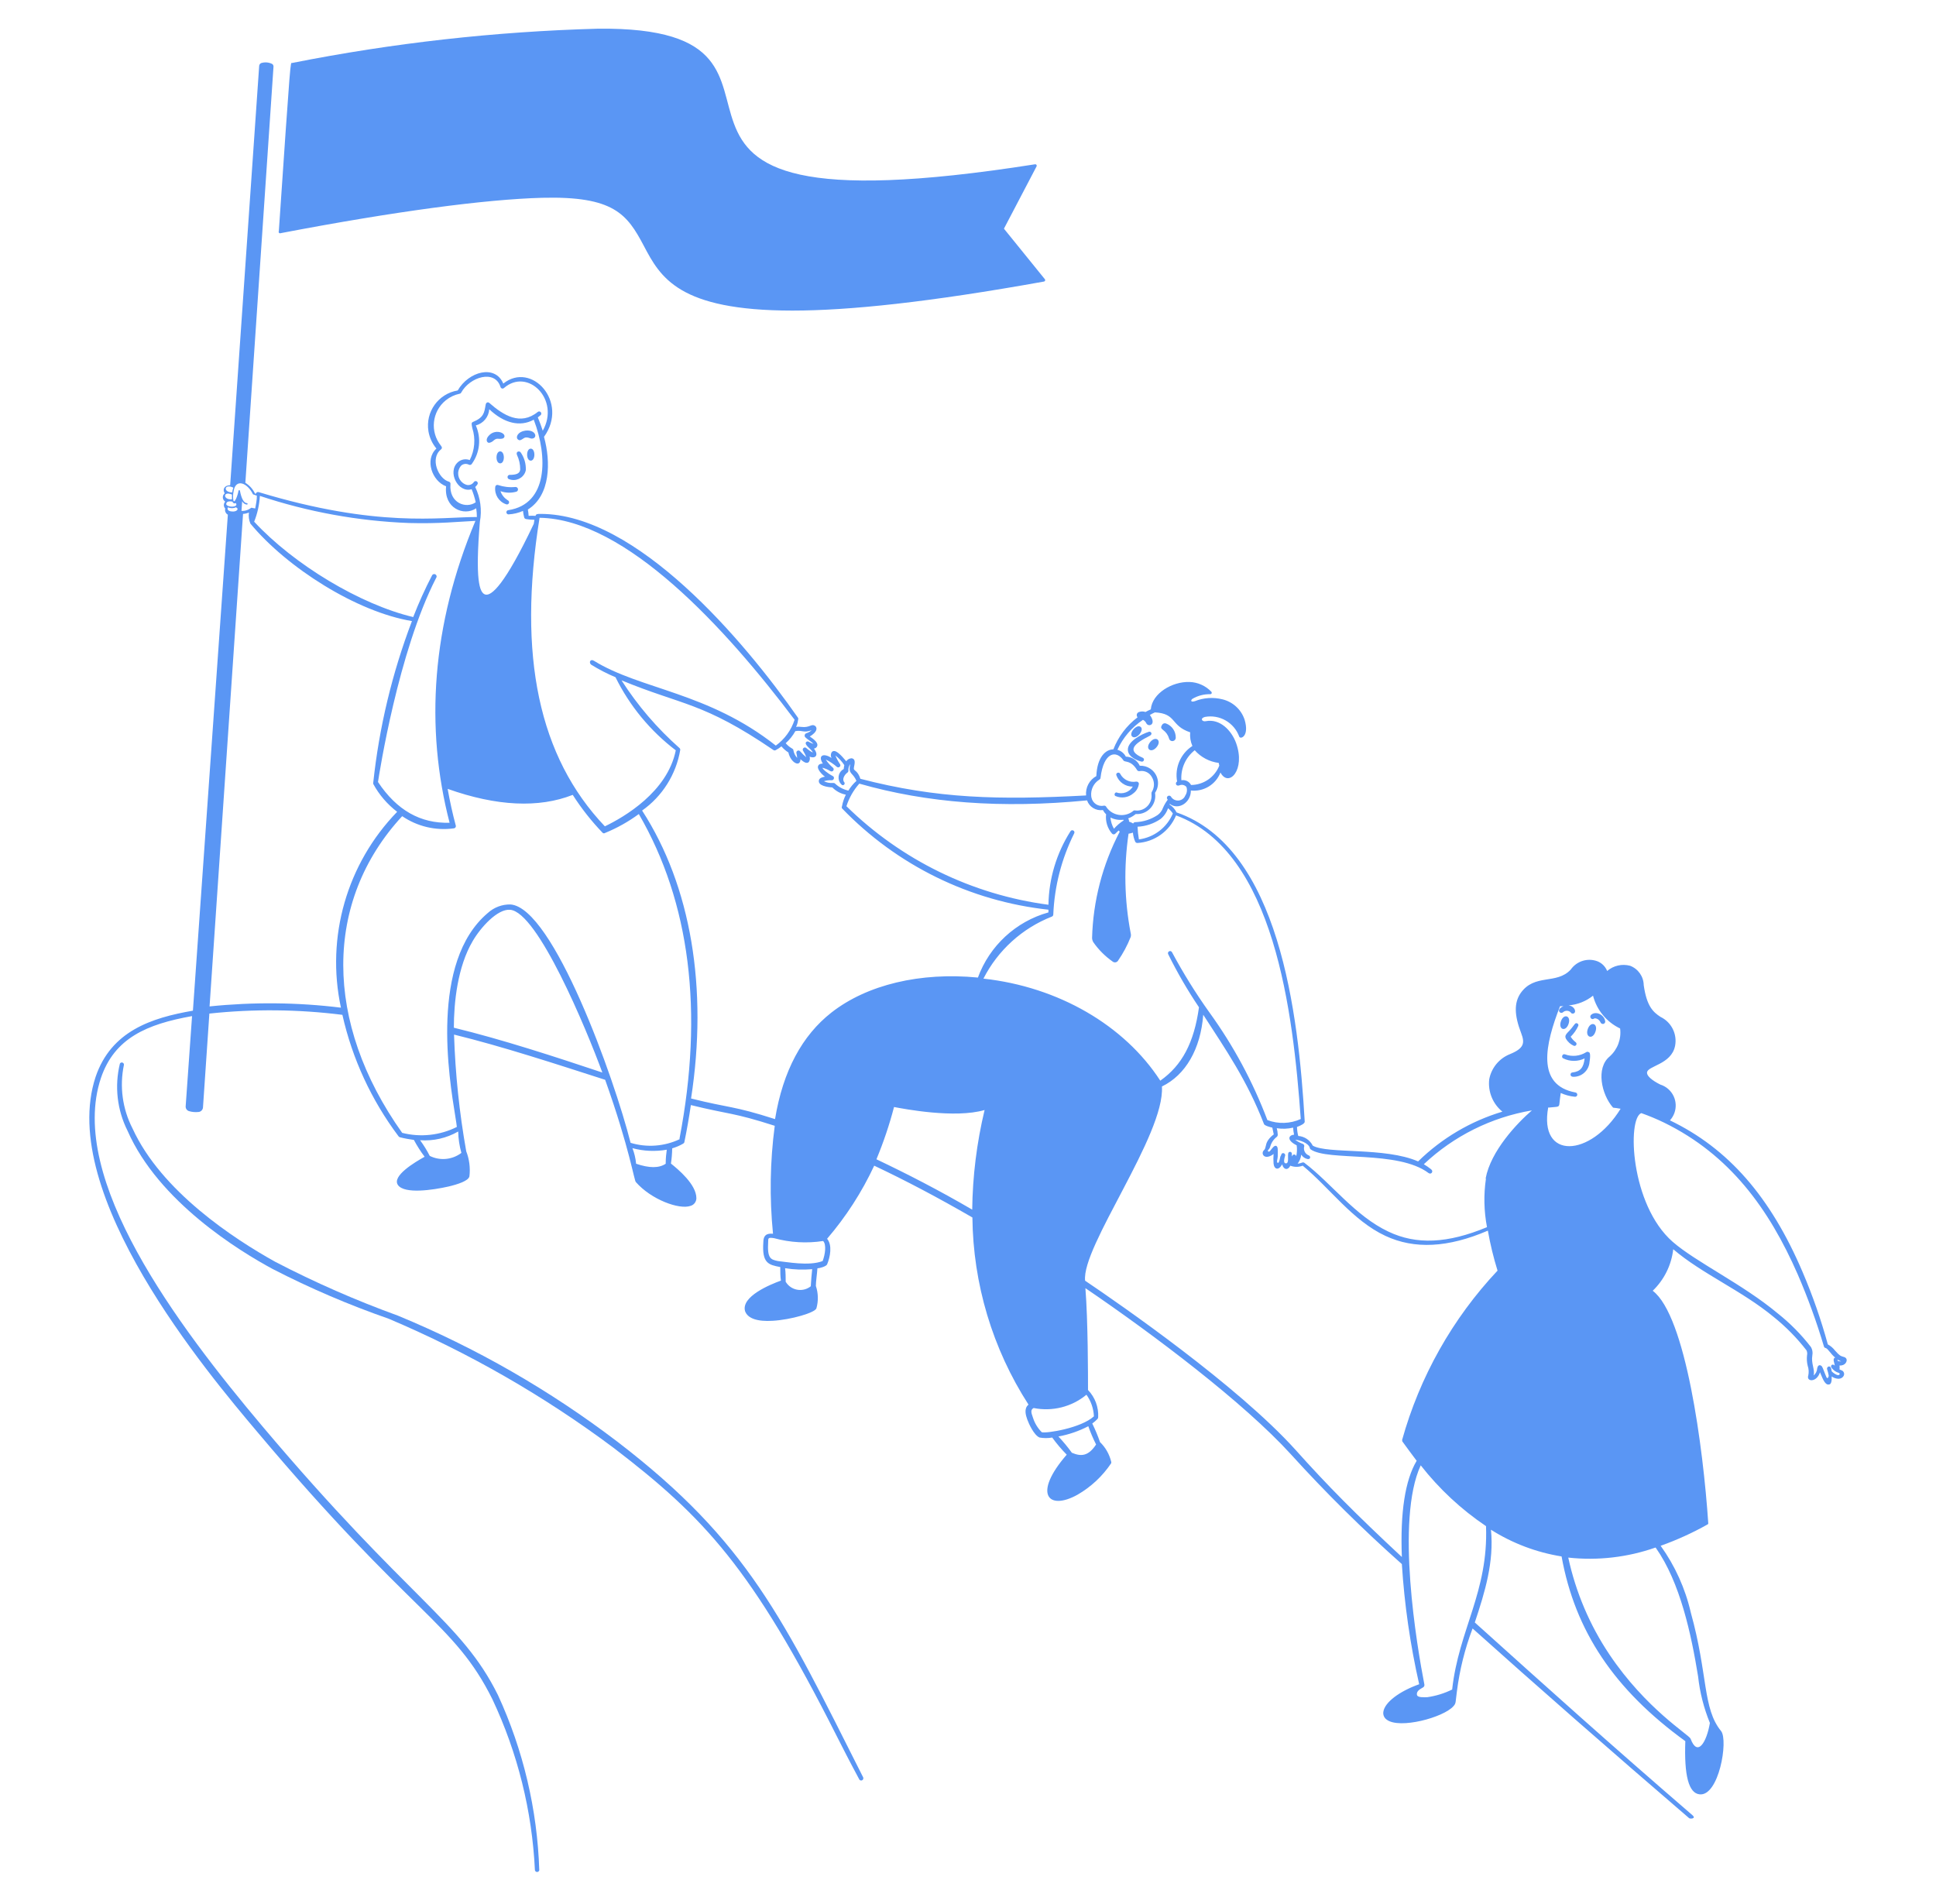 <svg width="607" height="597" viewBox="0 0 607 597" fill="none" xmlns="http://www.w3.org/2000/svg">
<g clip-path="url(#clip0_484_283)">
<path d="M161.557 152.707C159.737 152.889 157.917 152.676 156.188 152.1C155.839 151.963 155.46 152.13 155.323 152.479C155.293 152.555 155.278 152.631 155.278 152.707C154.989 155.075 156.385 157.321 158.645 158.111C158.978 158.278 159.388 158.141 159.555 157.807C159.721 157.473 159.585 157.063 159.251 156.896C158.159 156.244 157.325 155.227 156.916 154.012C158.463 154.574 160.146 154.635 161.739 154.225C162.163 154.179 162.451 153.8 162.406 153.375C162.36 152.95 161.981 152.661 161.557 152.707ZM162.072 142.597C162.755 144.054 163.119 145.633 163.104 147.242C162.952 148.487 161.951 148.912 159.676 148.912C159.297 148.988 159.054 149.367 159.145 149.747C159.206 150.02 159.418 150.232 159.676 150.278C161.708 151.037 163.953 149.99 164.711 147.971C164.772 147.788 164.832 147.606 164.863 147.424C164.939 145.481 164.408 143.568 163.316 141.959C162.922 141.231 161.678 141.534 162.072 142.597ZM156.825 141.534C155.308 141.534 155.278 145.299 156.825 145.299C158.372 145.299 158.341 141.534 156.825 141.534ZM166.41 140.684C164.893 140.684 164.893 144.449 166.41 144.449C167.926 144.449 167.926 140.684 166.41 140.684ZM157.553 137.527C158.372 137.284 158.493 136.282 157.28 135.705C155.945 135.129 154.383 135.432 153.367 136.495C152.123 137.709 152.578 138.863 153.367 138.863C153.913 138.757 154.398 138.498 154.792 138.104C155.945 137.163 156.127 137.831 157.553 137.527ZM164.681 135.037C162.376 135.371 161.648 137.041 162.285 137.709C162.922 138.377 163.467 137.891 164.044 137.527C164.62 137.163 164.923 136.95 166.592 137.527C168.715 137.618 168.139 134.582 164.681 135.037ZM88.059 73.104C123.974 66.243 152.184 62.508 169.959 62.023C192.436 61.446 196.622 67.153 201.839 77.051C207.056 86.948 212.698 97.392 248.461 97.392C266.145 97.392 291.23 94.781 327.327 88.284C327.569 88.238 327.736 87.995 327.691 87.752C327.691 87.677 327.645 87.616 327.6 87.555L314.769 71.707L324.991 52.186C325.112 51.974 325.037 51.685 324.809 51.564C324.718 51.518 324.612 51.488 324.506 51.518C173.447 75.29 269.633 8.044 187.4 9C155.217 9.88 123.155 13.478 91.578 19.747C91.032 19.747 91.214 16.711 87.422 72.482C87.301 72.709 87.377 72.983 87.605 73.104C87.741 73.18 87.923 73.18 88.059 73.104ZM349.652 249.584C351.563 250.449 353.807 250.115 355.385 248.734C356.355 248.005 356.962 246.897 357.083 245.698C357.008 245.303 356.628 245.03 356.234 245.091C354.217 245.47 352.185 244.484 351.229 242.662C351.093 242.343 350.714 242.191 350.395 242.328C350.395 242.328 350.395 242.328 350.38 242.328C350.061 242.434 349.895 242.783 350.016 243.102C350.789 245.273 352.867 246.7 355.172 246.654C354.111 248.43 351.927 249.189 349.986 248.476C349.637 248.537 349.409 248.855 349.455 249.205C349.47 249.341 349.546 249.463 349.652 249.569V249.584ZM357.842 238.806C358.175 238.913 358.539 238.73 358.646 238.397C358.752 238.063 358.57 237.698 358.236 237.592C353.14 235.376 355.476 233.251 360.481 230.731C361.512 230.184 360.875 229.304 360.238 229.456C357.872 230.215 353.443 232.492 353.625 235.224C353.777 237.531 356.871 238.563 357.842 238.806Z" fill="#5A96F4"/>
<path d="M354.99 230.974C356.264 232.067 358.903 228.94 357.629 227.938C356.355 226.936 353.807 229.972 354.99 230.974ZM360.663 232.644C358.903 234.738 360.845 236.378 362.604 234.313C364.363 232.249 362.422 230.579 360.663 232.644ZM364.636 228.879C365.561 229.532 366.229 230.488 366.547 231.581C366.684 232.158 367.26 232.507 367.836 232.355C368.322 232.234 368.655 231.793 368.64 231.308C368.655 229.334 367.457 227.558 365.607 226.875C365.076 226.663 364.485 226.921 364.272 227.452C364.272 227.467 364.257 227.498 364.242 227.513C363.878 228.09 364.09 228.454 364.636 228.879ZM498.375 332.982C498.799 330.371 498.375 329.946 498.132 329.946C497.889 329.764 497.556 329.764 497.313 329.946C495.326 331.191 492.869 331.433 490.67 330.614C489.791 330.31 489.427 331.646 490.155 331.889C492.263 332.921 494.72 332.921 496.828 331.889C496.524 334.773 495.493 336.018 493.036 336.291C492.247 336.291 492.065 337.688 493.309 337.657C495.978 337.703 498.193 335.638 498.375 332.982ZM490.974 325.726C491.55 326.713 492.414 327.487 493.461 327.942C493.794 328.048 494.158 327.866 494.265 327.532C494.34 327.289 494.265 327.016 494.067 326.849C493.43 326.363 492.884 325.771 492.46 325.088C493.446 324.117 494.249 322.978 494.826 321.718C494.977 321.415 494.841 321.05 494.538 320.914C494.538 320.914 494.538 320.914 494.522 320.914C493.703 320.519 493.794 321.521 491.337 323.95C490.701 324.709 490.701 325.104 490.974 325.741V325.726ZM491.792 321.081C492.672 318.5 490.276 317.681 489.396 320.261C488.517 322.842 490.882 323.692 491.792 321.081ZM500.225 323.51C501.135 320.929 498.739 320.109 497.829 322.66C496.919 325.21 499.315 326.181 500.225 323.51ZM500.589 319.411C501.15 319.624 501.605 320.064 501.833 320.625C502 321.005 502.439 321.187 502.834 321.035C503.122 320.914 503.319 320.61 503.289 320.292C503.016 318.136 500.255 316.861 498.799 318.288C498.526 318.607 498.557 319.077 498.86 319.366C499.042 319.533 499.285 319.593 499.527 319.533C499.831 319.441 499.831 319.168 500.589 319.411ZM193.497 452.022C172.385 435.946 149.287 422.679 124.762 412.554C111.583 407.773 98.737 402.141 86.3 395.674C73.469 388.54 50.598 373.633 41.559 353.869C38.389 347.721 37.434 340.663 38.859 333.893C38.89 333.528 38.617 333.194 38.253 333.164C37.965 333.134 37.691 333.301 37.585 333.559C35.871 340.617 36.721 348.07 39.982 354.567C49.749 376.851 75.077 392.304 85.481 397.921C97.235 403.978 109.399 409.184 121.881 413.526C146.921 424.136 170.611 437.737 192.405 454.025C220.736 475.702 235.751 491.641 262.353 544.406C264.113 547.867 266.084 551.783 269.33 557.824C269.436 558.189 269.83 558.401 270.194 558.295C270.558 558.189 270.771 557.794 270.665 557.43C270.649 557.384 270.634 557.324 270.604 557.278C245.609 507.701 234.538 483.474 193.497 452.022Z" fill="#5A96F4"/>
<path d="M578.909 426.094C578.742 425.791 578.454 425.578 578.12 425.517C576.907 425.153 576.755 425.062 575.299 423.453C574.708 422.679 573.95 422.041 573.085 421.571C570.962 413.829 568.323 406.239 565.168 398.862C555.098 375.242 541.872 360.123 523.582 351.319C526.145 348.51 525.963 344.154 523.157 341.589C522.414 340.905 521.519 340.389 520.548 340.086C517.879 338.75 516.362 337.384 516.393 336.382C516.393 334.196 524.006 333.892 525.189 327.972C525.917 324.253 524.036 320.504 520.609 318.864C518.304 317.346 516.302 315.555 515.361 308.906C515.316 306.204 513.617 303.791 511.084 302.835C508.567 302.167 505.882 302.774 503.895 304.474C503.349 303.093 502.242 301.984 500.862 301.438C497.814 300.284 494.371 301.347 492.49 304.019C488.001 308.876 481.115 305.142 476.717 311.487C474.685 314.523 474.776 318.379 476.96 324.025C478.112 327.061 477.87 328.731 473.411 330.553C470.044 331.889 467.587 334.879 466.919 338.446C466.48 342.317 468.026 346.127 471.045 348.586C461.111 351.562 452.041 356.92 444.625 364.191C434.22 359.637 416.172 361.914 411.592 359.243C410.712 357.497 408.983 356.343 407.042 356.207C406.799 355.281 406.678 354.339 406.648 353.383C407.861 352.928 409.104 352.321 409.074 351.713C407.103 317.62 401.066 265.887 368.883 254.745C368.398 253.743 367.654 252.893 366.729 252.286C366.729 252.21 366.729 252.119 366.729 252.043C369.459 254.229 373.433 251.648 373.372 247.884C377.391 248.324 381.198 246.001 382.654 242.237C385.202 247.094 390.632 241.417 387.538 232.947C386.112 229.061 382.502 225.266 378.043 226.146C376.86 226.389 376.163 225.236 377.77 224.811C382.381 223.96 386.931 226.571 388.539 230.974C388.872 231.945 391.784 230.974 390.237 225.721C389.191 222.503 386.537 220.074 383.261 219.285C380.394 218.572 377.391 218.769 374.646 219.862C373.19 220.348 373.311 219.467 373.918 219.103C375.602 218.131 377.497 217.646 379.439 217.676C379.954 217.676 380.045 217.16 379.772 216.887C377.983 215.02 375.526 213.927 372.948 213.851C367.579 213.669 361.239 217.372 360.814 222.442C360.238 222.685 359.692 222.959 359.146 223.262C358.494 223.034 357.796 223.034 357.144 223.262C356.598 223.429 356.279 223.991 356.446 224.537C356.492 224.674 356.568 224.811 356.659 224.932C353.246 227.513 350.622 230.989 349.075 234.981C346.679 234.981 343.979 237.379 343.737 243.36C341.553 244.559 340.294 246.943 340.521 249.432C313.222 250.889 293.839 250.464 269.754 244.21C268.996 241.812 267.874 241.69 267.722 241.174C267.57 240.658 268.359 238.867 267.722 238.138C267.525 237.911 267.237 237.774 266.933 237.774C266.281 237.835 265.69 238.169 265.326 238.715C263.597 236.62 262.292 235.436 261.443 235.497C261.14 235.512 260.867 235.694 260.715 235.952C260.427 236.499 260.427 237.136 260.715 237.683L259.927 237.228C257.743 236.195 256.56 237.228 257.985 239.444C257.045 239.444 256.499 239.808 256.438 240.506C256.378 241.205 257.379 242.632 258.653 243.542C257.773 243.694 256.863 243.998 256.742 244.726C256.469 246.366 259.32 246.821 260.958 246.912C262.111 248.081 263.597 248.886 265.204 249.189C264.628 250.343 264.219 251.572 263.991 252.832C263.885 253.03 263.885 253.273 263.991 253.47C281.175 271.337 304.091 282.585 328.722 285.256V286.106C318.5 288.96 310.264 296.565 306.609 306.538C288.591 304.778 271.847 308.755 260.654 317.529C251.555 324.663 245.488 335.744 243.001 350.924C229.654 346.643 228.865 347.524 216.672 344.457C222.01 309.908 216.672 277.879 201.323 254.168C207.663 249.69 211.97 242.859 213.274 235.193C213.305 234.966 213.229 234.738 213.062 234.586C206.04 228.378 199.913 221.228 194.862 213.335C214.002 221.258 220.281 220.044 242.546 235.224C242.758 235.345 243.001 235.345 243.213 235.224C243.85 234.89 244.441 234.495 245.003 234.04C245.624 234.784 246.368 235.436 247.187 235.952C247.884 239.171 250.918 240.749 250.978 238.078C251.767 238.776 252.95 239.717 253.617 238.897C253.936 238.412 254.012 237.804 253.83 237.258C255.559 237.987 256.863 236.894 255.195 234.738C255.543 234.693 255.862 234.51 256.074 234.222C256.893 233.038 255.073 231.733 253.89 230.943C254.861 230.397 255.892 229.486 255.983 228.636C256.044 228.196 255.832 227.755 255.437 227.543C254.345 226.936 253.799 228.271 251.221 227.938C248.643 227.604 249.826 228.909 250.25 225.63C250.296 225.478 250.296 225.296 250.25 225.144C233.112 200.614 199.594 161.147 169.504 161.147C168.594 161.147 168.017 161.147 167.926 161.754C167.198 161.708 166.47 161.708 165.742 161.754C165.712 161.086 165.621 160.433 165.5 159.78C172.628 155.318 172.719 144.813 170.565 136.98C178.422 126.081 166.683 113.179 157.795 120.283C155.247 114.211 146.936 116.457 143.508 122.438C137.442 123.44 133.331 129.163 134.332 135.235C134.666 137.238 135.531 139.106 136.835 140.654C133.074 144.085 135.44 150.855 139.868 152.494C139.14 159.355 145.419 161.997 149.302 159.386C149.454 160.297 149.514 161.207 149.514 162.118C137.957 162.118 118.332 165.609 81.113 154.316C80.764 154.194 80.385 154.376 80.264 154.71C80.264 154.741 80.249 154.771 80.234 154.801H79.96C79.308 153.39 78.247 152.206 76.927 151.401L85.754 20.855C85.754 20.521 85.587 20.202 85.299 20.035C84.253 19.519 83.055 19.428 81.932 19.762C81.568 19.899 81.31 20.233 81.265 20.612L72.165 152.16C70.315 152.16 69.678 153.526 70.466 154.68C69.769 155.242 69.662 156.259 70.224 156.942C70.33 157.078 70.466 157.2 70.618 157.291C70.042 157.913 70.042 158.854 70.618 159.477C70.406 160.221 70.754 161.025 71.437 161.389L60.487 316.921C47.504 319.168 34.855 323.297 29.972 337.687C17.838 374.422 65.158 430.648 80.749 449.107C129.282 506.79 142.265 508.52 154.367 532.808C162.3 549.642 166.834 567.873 167.714 586.453C167.79 586.833 168.169 587.076 168.548 586.985C168.821 586.924 169.034 586.711 169.079 586.453C168.472 567.463 164.074 548.792 156.127 531.533C144.57 508.217 128.433 501.993 82.357 447.346C55.542 415.529 21.114 369.595 31.64 338.052C35.886 325.483 46.109 321.141 60.214 318.621L58.212 346.917C58.166 347.615 58.621 348.252 59.304 348.435C60.289 348.723 61.321 348.799 62.337 348.677C63.035 348.571 63.581 347.994 63.641 347.281L65.643 317.832C79.521 316.345 93.504 316.481 107.351 318.227C110.46 332.025 116.451 344.989 124.944 356.298C125.035 356.434 125.172 356.541 125.339 356.601C126.795 356.981 128.281 357.254 129.767 357.451C130.753 359.303 131.876 361.064 133.134 362.734C130.101 364.404 122.73 368.806 124.793 371.629C126.855 374.453 135.561 373.208 140.657 372.054C143.478 371.386 146.906 370.293 147.179 368.867C147.497 366.21 147.148 363.508 146.178 361.003C144.024 348.92 142.75 336.685 142.356 324.42C157.522 328.124 174.509 333.71 189.736 338.598C197.44 360.184 198.836 370.384 199.382 370.688C204.174 376.153 212.971 379.401 216.52 378.126C217.597 377.823 218.325 376.836 218.34 375.728C218.34 371.386 212.546 366.62 210.362 364.859C210.605 363.28 210.726 361.686 210.757 360.093C211.97 359.728 213.123 359.243 214.215 358.605C214.518 358.301 214.518 358.392 214.579 358.089C215.367 354.294 216.035 350.408 216.611 346.522C228.926 349.558 229.563 348.738 242.91 353.019C241.423 364.237 241.241 375.606 242.364 386.87C240.21 386.657 239.33 387.507 239.33 389.541C238.875 396.129 240.938 396.615 244.639 397.313C244.639 398.619 244.639 400.349 244.851 401.564C241.484 402.778 232.323 406.543 233.597 411.127C234.416 413.434 237.419 414.467 242.303 414.163C248.006 413.829 255.65 411.613 255.983 410.216C256.62 407.924 256.56 405.495 255.801 403.233C255.801 401.898 256.196 399.256 256.287 397.708C256.954 397.708 259.017 397.131 259.32 396.494C260.291 394.186 261.019 390.422 259.32 388.448C265.265 381.511 270.24 373.8 274.092 365.527C283.768 370.081 294.112 375.546 304.88 381.769C305.092 402.596 311.189 422.952 322.473 440.454C320.926 441.699 321.654 443.885 322.079 445.099C322.504 446.314 324.202 450.109 325.962 450.777C327.266 451.004 328.601 451.004 329.905 450.777C331.285 452.674 332.802 454.48 334.455 456.15C323.717 468.476 328.631 473.88 337.913 468.658C342.099 466.23 345.678 462.875 348.378 458.852C348.454 458.67 348.454 458.458 348.378 458.275C347.801 455.968 346.603 453.858 344.889 452.203C344.207 450.215 343.388 448.272 342.463 446.374C343.054 445.949 343.6 445.479 344.101 444.948C344.237 444.796 344.313 444.598 344.313 444.401C344.48 441.244 343.327 438.147 341.128 435.87C341.128 431.711 341.128 414.102 340.309 403.932C361.967 418.656 390.025 439.877 404.706 455.998C415.687 468.097 427.304 479.603 439.529 490.456C440.332 503.147 442.152 515.746 444.958 528.133C438.679 530.379 434.19 533.81 433.735 536.724C433.553 537.696 433.978 538.698 434.797 539.244C438.77 542.28 452.572 538.576 455.696 535.024C456.576 534.053 456.303 533.871 456.788 530.379C457.637 523.624 459.291 517.006 461.702 510.646C480.933 527.89 504.987 548.99 529.587 570.12C529.891 570.393 531.953 570.332 530.619 569.179C504.259 546.439 485.665 529.711 462.4 508.763C465.585 499.2 468.466 489.758 467.465 479.679C474.199 483.944 481.737 486.798 489.608 488.058C493.825 511.465 506.17 529.863 528.404 545.984C528.01 556.792 529.466 562.257 532.833 562.651C538.9 563.41 541.933 545.802 539.628 542.827C533.804 535.783 535.533 525.097 530.133 505.697C528.404 498.137 525.189 491.018 520.67 484.719C525.735 482.912 530.649 480.681 535.351 478.039C535.518 477.979 535.624 477.797 535.593 477.614C534.016 454.025 528.556 412.584 518.182 404.751C521.777 401.29 524.052 396.691 524.613 391.727C533.713 399.499 546.089 404.66 556.129 412.979C559.951 416.06 563.409 419.567 566.412 423.453C566.624 423.939 566.685 424.485 566.563 425.001C566.442 426.094 566.503 427.202 566.776 428.28C567.109 429.252 567.17 430.299 566.958 431.316C566.26 433.259 569.536 433.654 570.628 430.314C571.265 431.68 572.054 434.413 573.419 434.14C574.086 434.14 574.359 433.229 574.298 431.62C574.905 432.06 575.633 432.318 576.391 432.348C577.665 432.348 578.393 431.316 578.151 430.527C577.908 429.737 577.332 429.707 576.755 429.434C576.786 429.024 576.786 428.599 576.755 428.189C578.545 428.31 579.273 426.823 578.909 426.094ZM254.679 228.757C254.209 229.273 253.617 229.653 252.95 229.881C252.525 229.941 252.222 230.351 252.283 230.776C252.313 230.989 252.434 231.186 252.616 231.307C253.132 231.824 254.527 232.674 255.073 233.25C254.588 233.129 254.133 232.932 253.708 232.674C253.435 232.431 253.041 232.431 252.768 232.674C251.979 233.554 254.467 234.89 254.861 235.983C254.118 235.619 253.435 235.148 252.829 234.586C252.571 234.328 252.146 234.313 251.888 234.586C251.646 234.829 251.615 235.209 251.828 235.482C252.237 236.104 252.556 236.757 252.798 237.455C252.101 236.894 251.448 236.256 250.857 235.573C250.614 235.285 250.19 235.254 249.917 235.497C249.719 235.664 249.644 235.937 249.704 236.18C249.826 236.666 249.901 237.167 249.947 237.668C249.34 237.015 248.916 236.18 248.764 235.3C248.764 234.601 247.915 234.844 246.337 233.053C247.551 231.975 248.582 230.685 249.371 229.258C251.858 228.864 251.858 229.987 254.679 228.894V228.772V228.757ZM169.17 162.361C196.166 162.756 227.5 196.94 249.128 225.691C248.081 228.955 246.019 231.793 243.243 233.797C222.01 217.008 200.777 216.219 186.217 207.202C185.125 206.504 184.519 207.718 185.338 208.416C187.779 209.934 190.327 211.255 192.981 212.363C197.425 221.365 203.901 229.213 211.879 235.285C209.27 248.309 195.711 256.202 189.645 259.117C168.927 237.319 162.224 205.654 169.17 162.361ZM141.233 151.826C141.309 151.477 141.097 151.128 140.748 151.037C137.502 150.187 134.681 143.781 138.261 140.927C138.594 140.684 138.685 140.259 138.261 139.773C134.742 135.417 135.424 129.026 139.777 125.52C141.036 124.503 142.507 123.804 144.085 123.47C144.312 123.44 144.494 123.303 144.6 123.106C147.33 118.157 155.156 115.789 156.915 121.315C156.991 121.679 157.355 121.907 157.704 121.831C157.825 121.801 157.947 121.74 158.038 121.649C165.469 115.213 175.692 125.292 170.171 135.068C169.716 133.671 169.2 132.244 168.624 130.878L169.473 130.21C169.762 129.967 169.792 129.542 169.549 129.254C169.307 128.965 168.882 128.935 168.594 129.178C163.164 133.58 157.825 130.21 153.427 126.355C153.002 125.99 152.396 126.142 152.274 126.901C151.82 129.482 151.698 130.908 148.24 132.335C147.725 132.548 147.846 133.064 148.089 134.248C149.15 137.557 148.862 141.17 147.27 144.267C146.041 143.796 144.646 144.024 143.63 144.874C140.081 147.91 143.63 154.71 147.876 153.405C148.422 154.726 148.847 156.107 149.15 157.503C146.178 159.629 140.748 157.777 141.233 151.826ZM148.999 152.707C149.272 152.464 149.499 152.191 149.696 151.887C149.893 151.583 149.802 151.158 149.499 150.961C149.196 150.764 148.771 150.855 148.574 151.158C148.104 151.872 147.254 152.221 146.42 152.069C144.449 151.553 143.25 149.534 143.766 147.561C143.918 146.984 144.206 146.437 144.6 145.997C145.268 145.405 146.238 145.299 147.027 145.724C147.315 145.861 147.664 145.785 147.876 145.542C150.455 142.02 150.955 137.39 149.181 133.398C151.531 132.791 153.23 130.757 153.397 128.328C158.068 132.76 163.073 133.944 167.35 131.607C171.839 143.295 171.779 158.05 159.433 159.963C159.069 159.963 158.766 160.266 158.766 160.63C158.766 160.995 159.069 161.298 159.433 161.298C161.01 161.207 162.542 160.843 163.983 160.205C164.044 160.858 164.15 161.496 164.317 162.118C164.347 162.437 164.575 162.695 164.893 162.756C165.773 162.907 166.668 162.999 167.562 162.999L167.35 164.274C158.25 183.461 154.094 186.922 152.183 186.436C150.273 185.95 148.968 181.67 150.455 163.636C151.152 159.932 150.637 156.107 148.999 152.707ZM81.477 155.5C96.553 160.524 112.28 163.393 128.16 164C137.654 164.274 144.145 163.545 149.059 163.332C135.318 196.09 133.225 228.12 140.96 257.993C131.86 258.267 124.398 254.077 118.514 245.212C118.938 242.419 124.853 204.439 136.714 181.275C136.987 180.956 136.956 180.47 136.638 180.197C136.319 179.924 135.834 179.954 135.561 180.273C135.515 180.334 135.47 180.395 135.44 180.47C133.24 184.706 131.284 189.047 129.555 193.495C113.024 189.578 92.185 177.07 79.688 163.591C80.719 161.01 81.326 158.262 81.477 155.485V155.5ZM73.257 153.982C73.894 150.005 77.534 151.31 79.323 155.014L80.537 155.439C80.537 156.866 80.264 158.08 80.021 159.446L78.96 159.234C78.96 159.234 78.808 159.204 78.747 159.234C77.898 159.917 76.806 160.266 75.714 160.205L75.926 157.169C76.214 157.777 76.806 158.187 77.473 158.232C77.594 158.187 77.67 158.05 77.61 157.913C77.579 157.853 77.534 157.792 77.473 157.777C76.472 157.777 75.714 156.41 75.228 153.891C75.228 153.648 74.834 153.617 74.773 153.891C74.591 155.226 73.53 158.08 73.166 156.927C73.014 155.955 73.044 154.953 73.257 153.982ZM72.893 160.388C71.892 160.388 71.012 159.932 71.467 159.082C72.271 159.446 73.181 159.446 73.985 159.082C75.138 159.598 74.106 160.509 72.893 160.388ZM73.166 152.889C72.984 153.375 72.862 153.891 72.802 154.407C69.86 154.376 70.254 151.553 73.105 152.889H73.166ZM72.741 154.984C72.711 155.515 72.711 156.031 72.741 156.562C69.86 156.866 69.86 153.83 72.68 155.075L72.741 154.984ZM70.952 158.02C70.952 157.139 72.043 157.139 72.893 157.291C72.954 157.655 73.302 157.898 73.666 157.837C73.742 157.837 73.818 157.792 73.894 157.746C74.121 157.913 74.182 158.232 74.03 158.46C74 158.505 73.954 158.551 73.894 158.596C73.105 159.143 70.861 158.87 70.891 157.898L70.952 158.02ZM106.896 315.98C93.231 314.295 79.399 314.174 65.704 315.586L76.199 161.147C76.836 161.116 77.458 160.964 78.049 160.722C77.883 161.89 78.049 163.09 78.504 164.183C90.001 178.057 111.871 191.901 129.161 194.755C122.958 211.042 118.878 228.059 117.027 245.394C116.997 245.531 116.997 245.683 117.027 245.819C118.878 249.235 121.441 252.21 124.52 254.563C108.762 270.805 102.134 293.848 106.896 315.98ZM144.661 361.52C141.794 363.69 137.957 364.055 134.742 362.461C133.862 360.745 132.861 359.091 131.709 357.542C135.879 357.846 140.035 356.89 143.66 354.81C143.705 357.087 144.039 359.334 144.661 361.52ZM142.295 322.416C142.295 314.341 143.448 303.168 148.21 295.093C150.697 290.812 156.005 284.922 159.949 285.287C168.563 285.985 183.73 322.356 188.856 336.321C173.932 331.342 157.431 325.938 142.295 322.265V322.416ZM208.724 364.92C206.631 366.316 203.659 366.347 199.442 364.92C199.291 363.25 198.896 361.595 198.29 360.032C201.793 360.988 205.479 361.14 209.058 360.518C208.861 361.853 208.74 363.204 208.724 364.555V364.92ZM213.062 357.239C208.254 359.501 202.794 359.895 197.713 358.362C192.557 337.93 173.447 284.71 160.1 283.617C157.461 283.541 154.898 284.513 152.942 286.289C134.742 301.681 140.809 338.052 142.75 350.044C142.993 351.562 143.205 352.897 143.235 353.383C137.927 356.04 131.845 356.692 126.097 355.235C101.497 320.625 101.436 282.615 126.097 255.929C130.829 259.162 136.592 260.529 142.265 259.754C142.644 259.739 142.947 259.405 142.932 259.026C142.932 258.98 142.932 258.919 142.902 258.874C141.901 255.17 141.051 251.284 140.354 247.368C155.732 252.832 168.927 253.44 179.574 249.25C182.304 253.531 185.459 257.523 188.977 261.181C189.205 261.348 189.508 261.348 189.736 261.181C193.482 259.648 197.031 257.66 200.292 255.261C216.338 282.919 220.676 317.195 213.062 356.966V357.239ZM254.224 403.325C251.949 405.161 248.597 404.812 246.762 402.535C246.61 402.338 246.474 402.141 246.337 401.928C246.337 400.805 246.337 399.044 246.155 397.678C248.961 398.133 251.812 398.224 254.649 397.981C254.497 399.287 254.285 401.716 254.224 403.051V403.325ZM257.925 395.431C253.617 397.101 246.58 395.674 243.88 395.431C241.666 394.945 240.513 394.702 240.847 389.359C240.847 388.236 240.847 387.963 242.728 388.266C247.717 389.632 252.95 389.936 258.076 389.147C259.168 390.209 258.713 393.397 257.925 395.431ZM367.73 255.079C365.88 259.496 361.83 262.593 357.083 263.215C356.856 261.895 356.719 260.574 356.659 259.238C359.237 259.117 361.739 258.282 363.878 256.809C364.97 255.929 365.774 254.76 366.214 253.44C366.79 253.91 367.306 254.472 367.73 255.079ZM374.586 235.254C376.527 237.455 379.196 238.867 382.108 239.231L382.29 240.081C380.849 243.725 377.346 246.123 373.433 246.153C372.857 245.045 371.628 244.438 370.4 244.666C370.157 241.023 371.719 237.516 374.586 235.254ZM358.357 225.721C358.843 225.964 359.237 226.374 359.449 226.875C359.753 227.376 360.405 227.543 360.905 227.239C361.876 226.632 361.209 225.084 360.511 224.203C361.027 223.9 361.542 223.626 362.088 223.384C369.004 223.748 366.881 227.543 373.16 229.638C373.023 231.095 373.266 232.567 373.857 233.918C370.157 236.317 368.261 240.719 369.065 245.06C368.398 245.394 368.61 246.669 369.763 246.275C370.521 245.926 371.431 246.123 371.977 246.76C372.295 247.656 372.159 248.643 371.643 249.432C371.143 250.722 369.687 251.375 368.382 250.859C367.836 250.646 367.381 250.252 367.093 249.736C366.835 249.447 366.396 249.417 366.107 249.66C365.88 249.857 365.804 250.161 365.91 250.434L366.123 250.768C365.531 251.557 365.031 252.407 364.636 253.318C364.318 254.214 363.741 255.003 362.968 255.565C360.86 256.961 358.418 257.735 355.9 257.811C355.627 257.811 355.4 257.993 355.294 258.236C354.884 257.978 354.444 257.781 353.989 257.629C353.989 257.295 353.989 257.052 353.716 256.627C354.581 256.324 355.385 255.853 356.082 255.261C359.237 255.489 361.982 253.106 362.21 249.948C362.24 249.508 362.21 249.053 362.149 248.612C363.832 246.108 363.165 242.707 360.647 241.038C359.677 240.385 358.524 240.066 357.356 240.112C356.568 238.412 354.869 237.303 352.988 237.258C352.442 236.211 351.487 235.436 350.349 235.102C352.094 231.292 354.869 228.044 358.357 225.721ZM344.586 244.544C344.859 244.332 345.041 244.21 345.041 243.967C346.012 235.74 350.016 235.102 352.26 238.472C352.655 239.11 354.596 238.26 356.537 241.508C356.704 241.721 356.962 241.842 357.235 241.812C358.827 241.508 360.435 242.282 361.178 243.725C362.012 245.121 362.012 246.852 361.178 248.248C360.996 248.491 361.027 248.703 361.027 249.068C361.3 251.603 359.48 253.88 356.947 254.153C356.659 254.183 356.37 254.183 356.082 254.153C355.885 254.107 355.673 254.107 355.476 254.153C353.064 256.263 349.409 256.02 347.301 253.622C347.18 253.485 347.058 253.333 346.952 253.182C346.77 252.848 346.588 252.574 346.133 252.635C344.343 253.03 342.584 251.891 342.205 250.1C342.175 249.933 342.144 249.766 342.129 249.599C341.947 247.58 342.887 245.637 344.586 244.529V244.544ZM352.291 257.265C351.168 257.993 350.137 258.874 349.257 259.876C348.636 258.798 348.272 257.599 348.165 256.354C349.424 256.976 350.835 257.219 352.23 257.052L352.291 257.265ZM261.837 245.728C261.595 245.485 261.382 245.516 261.079 245.516C260.124 245.592 259.168 245.394 258.319 244.969C259.123 244.711 259.972 244.605 260.806 244.666C261.185 244.65 261.489 244.332 261.474 243.937C261.474 243.709 261.352 243.512 261.17 243.391C259.411 242.48 257.864 241.144 257.864 240.749C258.728 240.962 259.563 241.311 260.321 241.782C260.624 241.994 261.049 241.933 261.261 241.63C261.474 241.326 261.413 240.901 261.109 240.689C260.245 239.96 259.502 239.11 258.895 238.169C260.154 238.776 261.337 239.55 262.383 240.476C262.672 240.719 263.081 240.673 263.324 240.4C263.536 240.157 263.536 239.793 263.324 239.535C262.763 238.715 262.293 237.82 261.929 236.894C263.02 237.744 263.961 238.761 264.719 239.93C264.628 240.324 264.567 240.734 264.537 241.144C263.051 241.918 262.49 243.755 263.263 245.242C263.445 245.592 263.688 245.895 263.991 246.153C264.279 246.29 264.628 246.184 264.765 245.895C264.856 245.698 264.84 245.47 264.719 245.303C263.93 244.423 264.719 242.966 265.69 242.267C265.887 242.131 265.993 241.918 265.993 241.69C265.948 240.947 266.145 240.203 266.569 239.596C265.872 242.966 267.358 242.055 268.511 244.878C267.525 245.759 266.676 246.791 265.993 247.914C264.431 247.565 263.005 246.821 261.837 245.728ZM304.819 379.31C294.415 373.238 284.314 368.047 274.79 363.523C277.004 358.195 278.854 352.715 280.31 347.129C283.344 347.706 299.39 350.803 308.702 348.07C306.245 358.332 304.941 368.821 304.819 379.371V379.31ZM308.338 306.872C312.873 297.977 320.517 291.055 329.814 287.412C330.057 287.306 330.223 287.078 330.239 286.805C330.603 277.94 332.832 269.272 336.79 261.333C336.973 260.999 336.851 260.604 336.517 260.422C336.184 260.24 335.79 260.362 335.608 260.695C331.24 267.587 328.858 275.541 328.722 283.708C304.819 280.551 282.6 269.697 265.386 252.802C266.221 250.191 267.601 247.778 269.421 245.728C290.654 251.8 313.98 253.591 340.825 250.98C341.538 253.06 343.631 254.32 345.799 254.016C346.057 254.502 346.391 254.958 346.8 255.322C346.543 257.523 347.21 259.724 348.651 261.394C348.893 261.682 349.348 261.728 349.637 261.47C349.667 261.439 349.697 261.424 349.712 261.394L350.713 260.422L351.077 260.787C345.678 271.109 342.705 282.539 342.402 294.182C342.432 294.637 342.569 295.062 342.796 295.457C344.45 297.825 346.497 299.874 348.863 301.529C349.364 301.924 350.092 301.833 350.486 301.332C350.501 301.301 350.516 301.286 350.531 301.256C352.139 298.933 353.474 296.444 354.505 293.818C354.611 293.423 354.611 292.998 354.505 292.603C352.533 282.327 352.321 271.777 353.838 261.424C354.308 261.363 354.763 261.242 355.203 261.09C355.294 262.077 355.536 263.033 355.931 263.944C356.067 264.187 356.325 264.339 356.598 264.339C361.967 264.035 366.684 260.665 368.731 255.686C399.58 267.071 405.434 317.407 407.831 350.894C404.524 352.396 400.763 352.518 397.366 351.228C392.816 339.205 386.704 327.851 379.166 317.437C374.858 311.411 370.961 305.112 367.457 298.584C367.275 298.25 366.881 298.129 366.547 298.311C366.214 298.493 366.092 298.888 366.274 299.222C369.11 304.975 372.341 310.531 375.92 315.859C374.373 326.97 370.612 334.074 363.787 338.871C352.564 321.536 331.877 309.453 308.338 306.872ZM406.557 359.151C406.708 360.29 406.663 361.459 406.405 362.582C406.359 362.233 406.041 361.99 405.692 362.02C405.495 362.051 405.313 362.157 405.222 362.339L405.04 362.643C405.055 362.354 405.055 362.051 405.04 361.762C405.04 361.444 404.782 361.186 404.464 361.186C404.145 361.186 403.887 361.444 403.887 361.762C403.705 362.704 404.191 364.798 403.19 364.798C402.189 364.798 402.735 363.098 402.947 362.309C402.992 361.96 402.735 361.641 402.386 361.595C402.128 361.565 401.885 361.686 401.764 361.914C401.764 362.127 401.582 362.37 401.461 362.612C401.339 362.855 401.097 364.859 400.611 364.647C400.126 364.434 400.611 363.371 400.611 362.673C400.611 360.669 400.763 359.637 400.156 359.334C399.55 359.03 398.791 360.184 398.245 360.852C397.699 361.52 397.305 360.852 397.639 360.578C397.957 360.29 398.169 359.91 398.276 359.485C398.624 358.271 399.352 357.208 400.369 356.449C400.551 356.252 400.642 355.994 400.611 355.721C400.581 355.068 400.475 354.415 400.308 353.778C402.007 354.051 403.751 353.99 405.434 353.596C405.48 354.339 405.571 355.083 405.738 355.812C404.009 355.933 403.281 357.512 406.557 359.151ZM343.676 452.932C341.219 456.697 338.914 456.757 336.062 455.543C334.773 453.752 333.363 452.052 331.846 450.443C335.122 449.851 338.277 448.758 341.219 447.224C341.902 449.183 342.721 451.08 343.646 452.932H343.676ZM340.643 437.358C342.068 439.346 342.872 441.699 342.978 444.128C338.914 447.832 328.055 449.532 326.629 449.107C325.355 447.832 324.415 446.268 323.869 444.553C323.201 442.762 323.141 442.033 324.081 441.517C329.905 442.686 335.956 441.183 340.552 437.418L340.643 437.358ZM455.393 529.742C452.905 530.986 450.236 531.806 447.476 532.201C446.536 532.201 444.443 532.383 444.261 531.472C444.079 530.561 444.776 529.863 446.05 529.195C446.429 529.043 446.657 528.649 446.596 528.254C444.291 516.384 437.496 476.643 445.444 459.49C451.222 466.882 458.138 473.318 465.918 478.556C466.677 499.2 457.395 510.949 455.302 529.742H455.393ZM439.68 451.596C439.604 451.718 439.604 451.869 439.68 451.991C441.167 454.086 442.714 456.089 444.17 458.063C440.56 464.135 438.983 474.214 439.529 488.24C425.09 474.791 416.263 465.896 406.162 454.602C387.962 434.443 351.29 409.063 340.218 401.594C339.035 390.908 365.273 355.842 364.303 340.693C371.704 337.11 376.436 328.974 377.255 318.196C384.322 329.156 390.996 338.75 396.304 352.472C396.486 352.988 398.336 353.474 398.913 353.596C399.246 355.174 399.368 355.69 399.368 355.721C398.64 356.237 398.003 356.89 397.517 357.633C396.638 359.03 397.032 359.91 396.304 360.669C395.834 361.079 395.743 361.778 396.122 362.279C396.85 363.22 398.397 362.612 399.307 361.853C399.231 362.871 399.231 363.872 399.307 364.889C399.489 366.681 400.915 367.166 401.976 365.102C402.583 367.075 403.948 366.863 404.555 365.527C405.798 366.013 407.194 366.013 408.437 365.527C416.93 372.51 424.059 382.741 434.372 387.538C443.472 391.788 453.967 391.272 466.495 385.898C467.238 390.133 468.254 394.323 469.528 398.437C455.393 413.465 445.125 431.711 439.589 451.596H439.68ZM465.888 369.626C465.145 374.665 465.266 379.796 466.222 384.805C453.906 389.936 444.079 390.391 435.312 386.202C424.847 381.284 417.416 371.022 408.953 364.616C408.407 364.252 408.164 364.798 406.86 364.889C407.482 364.07 407.861 363.083 407.982 362.066C408.407 362.764 409.105 363.25 409.893 363.432C410.864 363.675 411.107 362.582 410.288 362.279C409.18 361.823 408.589 360.609 408.923 359.455C408.968 359.136 408.801 358.818 408.498 358.696C407.649 358.392 406.83 357.952 406.102 357.421C407.345 357.421 410.318 358.392 410.682 360.002C410.697 360.184 410.803 360.335 410.955 360.427C416.324 364.221 438.255 360.578 447.901 367.834C448.719 368.441 449.569 367.318 448.689 366.65C447.976 366.073 447.203 365.542 446.414 365.072C455.802 356.222 467.587 350.347 480.296 348.192C475.655 352.199 467.405 360.882 465.797 369.534L465.888 369.626ZM485.514 347.311C488.547 346.977 488.82 347.311 488.941 345.975C488.941 345.641 489.214 343.729 489.335 342.727C490.731 343.365 492.217 343.759 493.734 343.911C494.098 343.972 494.462 343.729 494.522 343.365C494.583 343 494.34 342.636 493.976 342.575C481.51 340.268 484.482 327.395 489.123 315.525H490.215C489.305 315.828 488.335 316.739 489.032 317.407C489.32 317.68 489.775 317.68 490.063 317.407C490.731 316.8 491.762 316.8 492.429 317.407C492.581 317.771 493.021 317.954 493.385 317.787C493.4 317.787 493.415 317.787 493.43 317.771C494.34 317.346 493.734 315.525 491.792 315.252C494.598 315.039 497.268 313.976 499.467 312.216C500.635 316.739 503.744 320.504 507.96 322.508C508.385 325.802 507.156 329.08 504.684 331.281C500.255 334.925 502.166 343.243 505.685 347.251C505.867 347.463 505.867 347.251 508.112 347.676C498.587 363.098 482.389 363.705 485.423 347.22L485.514 347.311ZM519.153 485.356C526.827 496.255 530.255 512.467 532.408 525.674C532.954 530.698 534.198 535.601 536.109 540.276C535.078 546.348 532.226 551.084 530.042 545.195C529.587 544.011 516.029 535.844 504.593 518.782C498.42 509.568 494.052 499.261 491.701 488.422C500.938 489.424 510.296 488.346 519.062 485.265L519.153 485.356ZM576.3 431.255C575.542 431.028 574.844 430.587 574.298 430.011C574.253 429.692 574.192 429.373 574.116 429.069C573.722 427.946 572.691 428.644 572.842 429.312C573.055 429.965 573.237 430.633 573.358 431.316C573.358 431.923 572.933 432.47 572.66 431.863C572.084 430.587 571.568 428.978 571.265 428.523C570.962 428.068 570.021 427.643 569.748 429.1C569.703 429.965 569.293 430.77 568.626 431.316C569.111 429.403 567.777 427.612 568.232 424.971C568.399 424.091 568.247 423.195 567.807 422.421C564.759 418.474 561.225 414.892 557.312 411.795C546.422 402.687 531.65 395.704 524.431 389.39C511.115 377.732 510.174 350.651 514.603 349.042C517.075 349.922 519.502 350.924 521.853 352.078C542.267 362.096 554.612 378.976 563.651 399.621C566.836 406.983 569.582 414.542 571.872 422.239C571.932 422.481 572.145 422.664 572.387 422.694C573.146 422.876 573.965 424.576 575.421 425.73C574.905 425.73 574.814 426.398 574.966 426.914C575.117 427.43 575.178 427.794 575.269 428.25C574.662 427.491 573.813 428.098 574.177 428.796C574.753 429.646 575.618 430.254 576.604 430.527C576.998 430.709 576.755 431.346 576.209 431.164L576.3 431.255ZM576.3 426.884C575.997 425.912 575.876 426.398 577.271 426.884C576.983 426.914 576.695 426.884 576.422 426.793L576.3 426.884Z" fill="#5A96F4"/>
</g>
<defs>
<clipPath id="clip0_484_283">
<rect width="551" height="578" fill="white" transform="translate(28 9)"/>
</clipPath>
</defs>
</svg>
